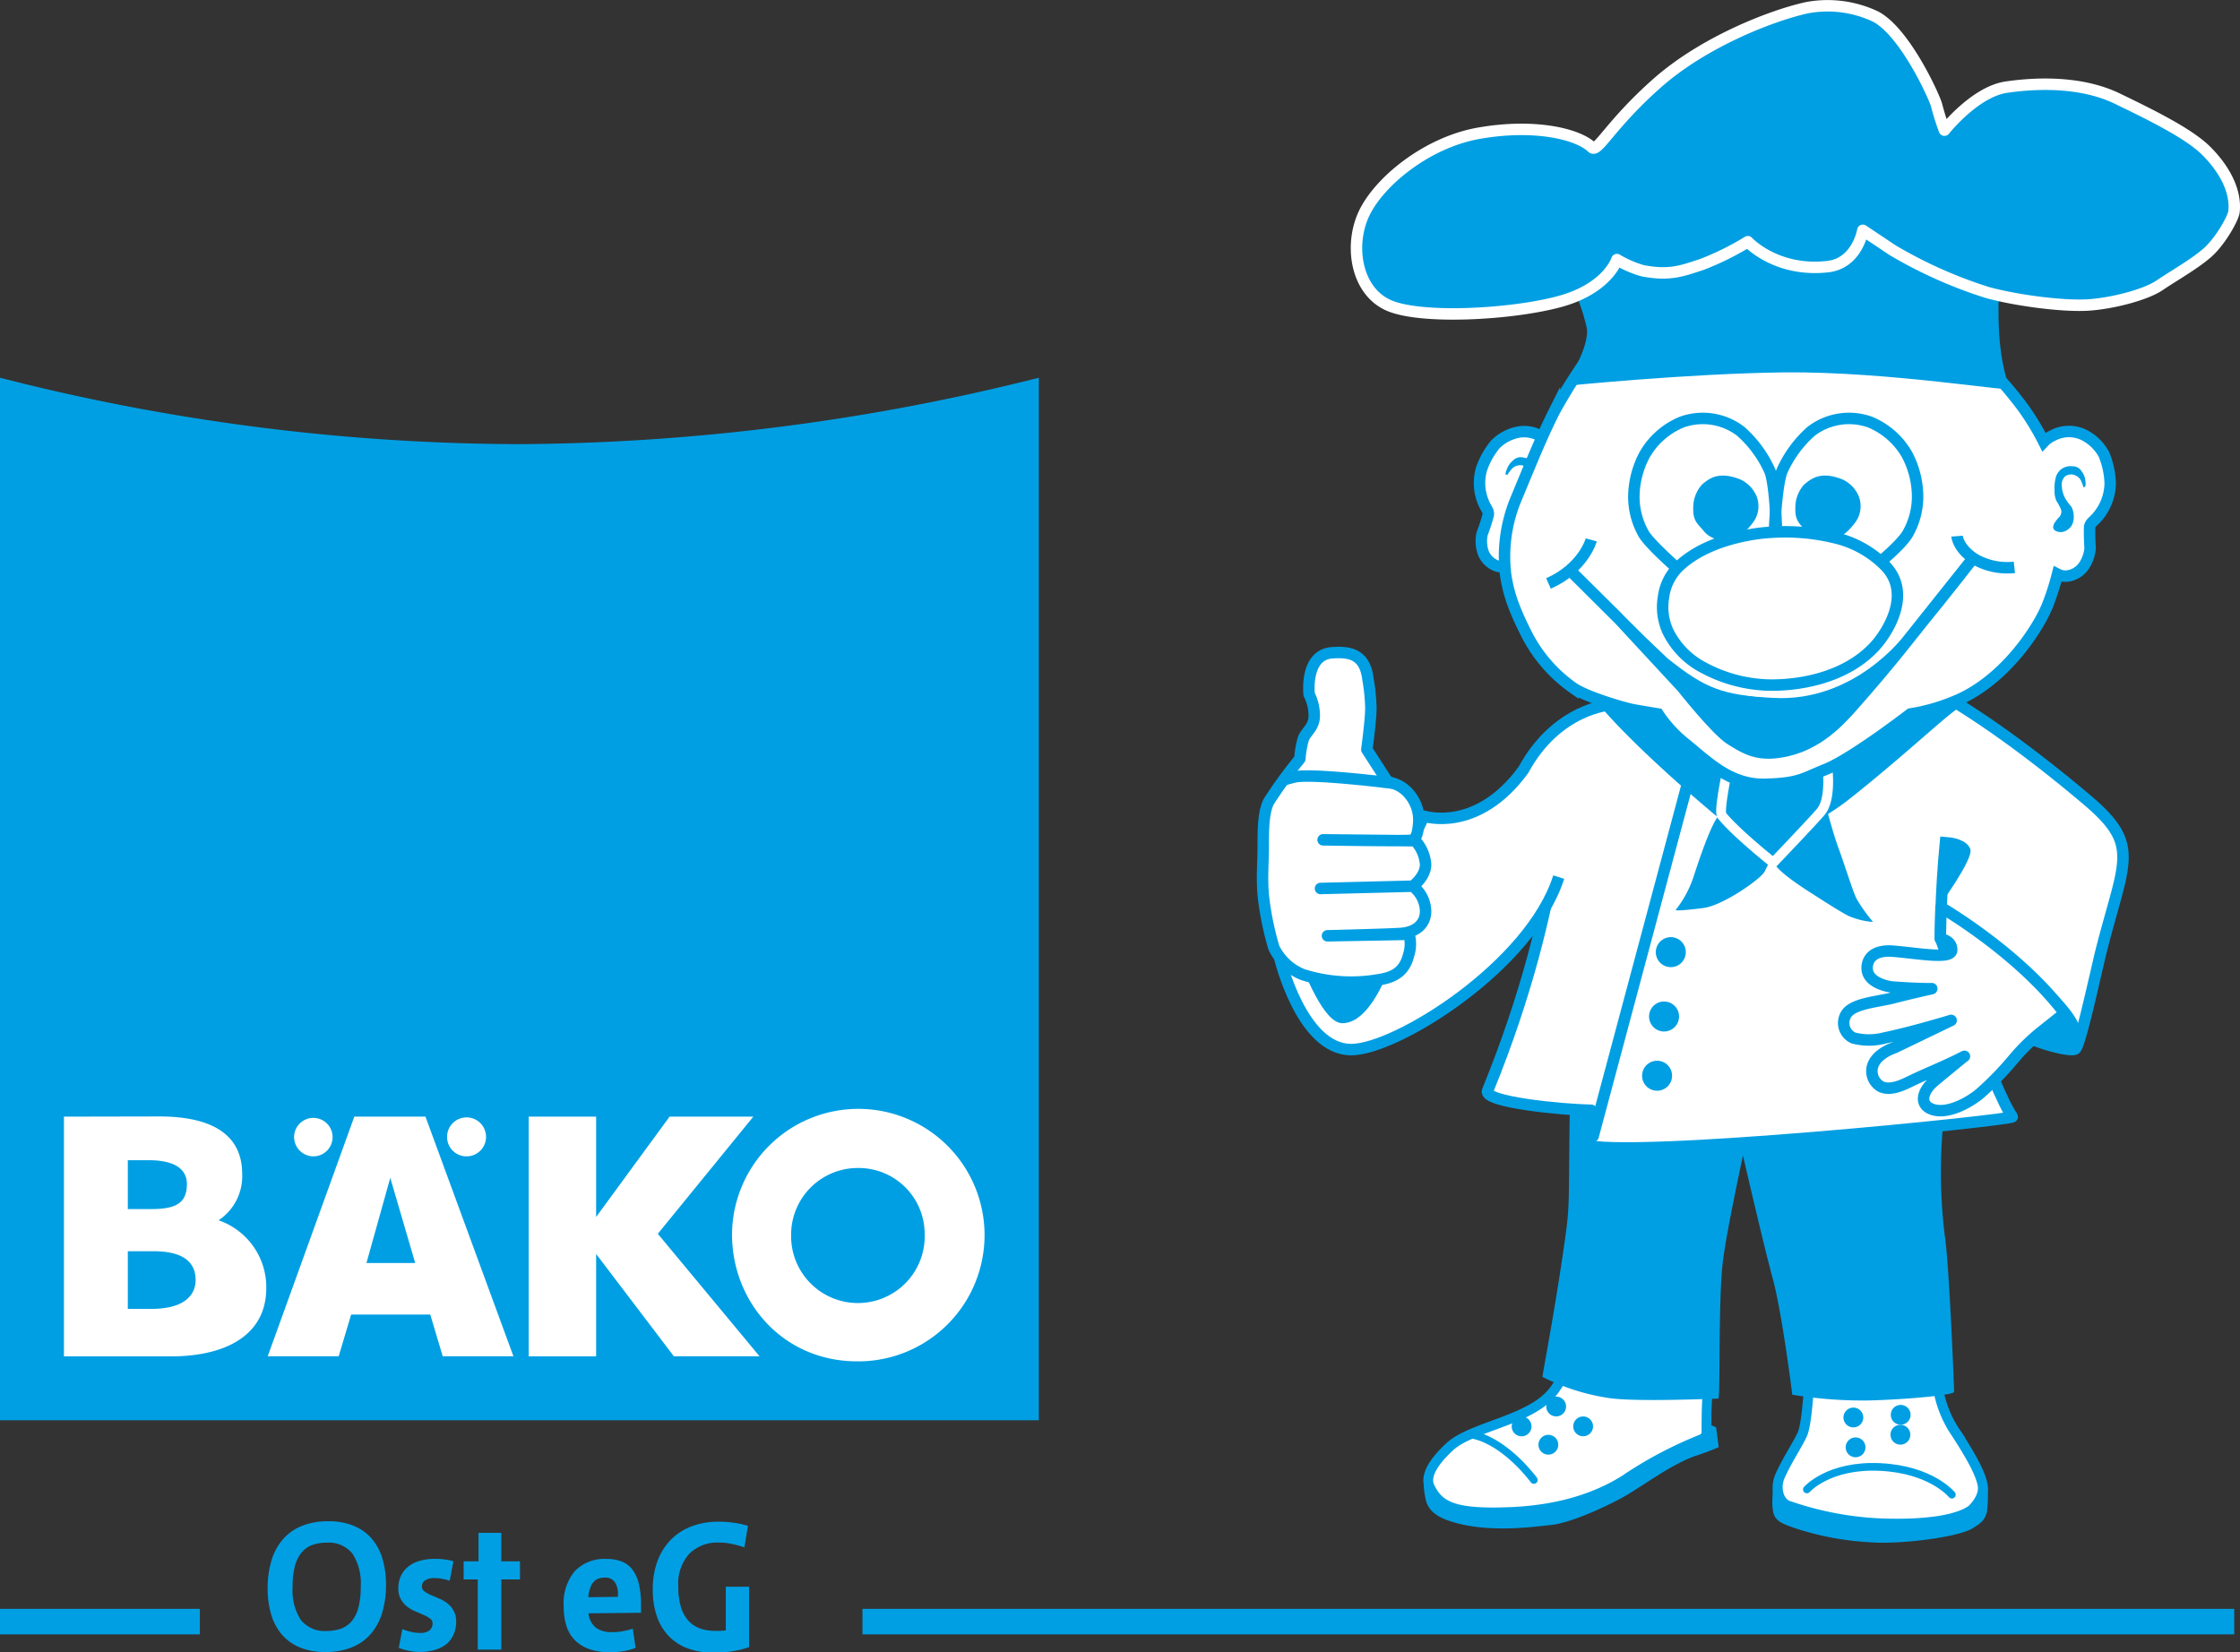<?xml version="1.0" encoding="UTF-8"?> <svg xmlns="http://www.w3.org/2000/svg" id="Ebene_1" data-name="Ebene 1" viewBox="0 0 359.79 265.42"><rect x="0" y="0" width="359.79" height="265.42" fill="#333333" stroke="none"/><defs><style>.cls-1,.cls-13,.cls-15,.cls-17,.cls-7{fill:#009fe3;}.cls-10,.cls-11,.cls-12,.cls-14,.cls-18,.cls-2,.cls-3,.cls-4,.cls-5,.cls-8{fill:#fff;}.cls-10,.cls-11,.cls-12,.cls-14,.cls-16,.cls-17,.cls-18,.cls-19,.cls-3,.cls-4,.cls-5,.cls-6,.cls-7,.cls-8,.cls-9{stroke:#009fe3;}.cls-10,.cls-11,.cls-13,.cls-14,.cls-16,.cls-17,.cls-3,.cls-4,.cls-6,.cls-7,.cls-9{stroke-miterlimit:10;}.cls-3{stroke-width:1.6px;}.cls-4{stroke-width:1.57px;}.cls-12,.cls-15,.cls-18,.cls-19,.cls-5,.cls-8{stroke-linejoin:round;}.cls-14,.cls-15,.cls-16,.cls-17,.cls-18,.cls-19,.cls-5,.cls-8,.cls-9{stroke-width:1.84px;}.cls-16,.cls-19,.cls-6,.cls-9{fill:none;}.cls-10,.cls-14,.cls-18,.cls-19,.cls-6,.cls-9{stroke-linecap:round;}.cls-6,.cls-7{stroke-width:1.23px;}.cls-8{stroke-linecap:square;}.cls-10{stroke-width:1.85px;}.cls-11{stroke-width:1.62px;}.cls-12{stroke-width:1.78px;}.cls-13,.cls-15{stroke:#fff;}.cls-13{stroke-width:1.57px;}</style></defs><title>Logo_BAEKO_Ost-eG_2016</title><path class="cls-1" d="M0,60.68A339.07,339.07,0,0,0,83.43,71.35a348.32,348.32,0,0,0,83.43-10.67V228.15H0V60.68Z"></path><path class="cls-2" d="M84.92,179.38v38.51H95.75V201.44l12.49,16.44H122L105.66,198.2,121,179.38H107.55L95.75,195.5V179.38ZM20.53,201h4.14c5.39,0,6.75,2.26,6.75,4.62s-1.73,4.64-7.08,4.64H20.53V201ZM10.27,179.38v38.51H27.52c7.91,0,15.25-2.88,15.25-11a11.37,11.37,0,0,0-7.66-10.86,8.5,8.5,0,0,0,3.79-7.44c0-7.32-6.48-9.24-13.31-9.24Zm10.27,7h3.39c3.32,0,6.09.95,6.09,3.85,0,3.23-2.05,4-5.8,4H20.53v-7.86Zm36.37-7L43,217.88H54.4l2-6.71H69.11l2,6.71H82.47L68.34,179.38Zm5.78,9.85,4,13.66H58.86l3.82-13.66Zm54.89,9.08c0,10.78,8.12,20.38,20.11,20.38a20.28,20.28,0,1,0-20.11-20.38Zm9.49.15a10.71,10.71,0,0,1,10.77-10.83,10.6,10.6,0,0,1,10.68,10.52,10.73,10.73,0,1,1-21.45.31ZM47.24,182.62a3.09,3.09,0,1,1,3.09,3.14,3.11,3.11,0,0,1-3.09-3.14Zm27.66,3.14a3.13,3.13,0,1,0-3.09-3.14,3.11,3.11,0,0,0,3.09,3.14Z"></path><path class="cls-3" d="M290.46,224s-.31,4.8-.92,6.28-2.59,4.42-3.67,6.93c-.72,1.69-.27,3.89,1.17,4.6a52,52,0,0,0,15,2.91c6.48.25,12.17-.37,14.68-2.19,0,0,2.09-1.9,1.74-3.92s-2-4.88-4.31-8.45a17.76,17.76,0,0,1-2.69-6.27"></path><path class="cls-4" d="M251.93,219.57a31.71,31.71,0,0,1-2.08,3.44c-3.44,5.19-13.34,6-17,9.4s-3.74,5.34-3.19,6.48c1.5,3.11,3.92,4.38,13,4s15.3-3,19.49-5.94a65.08,65.08,0,0,1,11.95-6.06s-.13-9.14.69-9.35l-2.07.53s-8.65.3-12.73-.38A52.18,52.18,0,0,1,251.93,219.57Z"></path><path class="cls-5" d="M311.41,111.3s9.19,4.82,23.83,17.21c8.58,7.27,6,9.55,2.29,24.07-1,4.07-3.39,15.26-4.18,15.91s-9.27-1.63-10.39-3.84a5.19,5.19,0,0,1-.49-1.05c-.6-2.69-1.55-3.81-2-5.83-.17-1.24-8,.67-8,.67l-4.33-4.75,2.38-7.36-58.09-22.44,2-9.42,4.45-1.24,9.82,7.25,7.45,4.19,7.55,1.38,4.79,1.68,9.32-6.48Z"></path><path class="cls-1" d="M311.41,145.65s5.6-7.65,5.07-9.23-3.12-1.88-3.12-1.88"></path><path class="cls-1" d="M252.12,172.65s.07,3,0,6.75c-.2,15.25.08,14.07-1,21.43-1.49,10.33-3.31,19.58-3.37,20.36a35.07,35.07,0,0,0,10.52,3.37c4.27.7,17.4.1,17.73.12s0-15,.66-21.43c.49-4.73,3.3-17.62,3.3-17.62s3.41,14.8,4.76,19.69c1.52,5.53,3.16,18.73,3.16,18.73a69.18,69.18,0,0,0,12.51.92c6.31-.19,13.43-.86,13.47-1.38s-.8-20.52-1.45-24.78a83.7,83.7,0,0,1,0-21l-39.43.09-1.61-.38h0l-.17-3Z"></path><path class="cls-6" d="M290.22,239.27s3.48-4,11.75-3.61,11.54,4.45,11.54,4.45"></path><path class="cls-1" d="M284.83,238.23s-.19,2.6-.15,3.46c.1,2.32.64,2.8,3.79,3.85a46.19,46.19,0,0,0,11.87,2.21c4.54.39,14-.75,16.45-2.21,1.62-1,1.93-1.34,2.34-2.59a20,20,0,0,0,.11-4.23s.13,3.41-3.12,4l-7.33,1.41-6.71.25-8.45-1.07-6.51-1.7Z"></path><path class="cls-6" d="M236.81,230.55c5.25,1.26,9.56,7.2,9.56,7.2"></path><path class="cls-1" d="M228.69,237.14a13.23,13.23,0,0,0,.44,4.26c.5,1.14,1.3,2.3,4.63,3.22,5.81,1.61,12.47.66,15.39.35s7.66-2.43,10.7-4c3.42-1.75,7.85-5.35,12.21-7a40.26,40.26,0,0,0,4-1.5l-.42-3.18-1.34-.62a7.94,7.94,0,0,1-3.24,3.43c-2.07.95-8.22,4.46-9.74,5.37a41.69,41.69,0,0,1-6.85,3.27,69.8,69.8,0,0,1-10.86,2,40.35,40.35,0,0,1-9.38-.39C230.54,241.77,228.69,237.14,228.69,237.14Z"></path><circle class="cls-7" cx="248.7" cy="232.1" r="0.98" transform="translate(-10.14 452.82) rotate(-83.48)"></circle><circle class="cls-7" cx="254.31" cy="229.15" r="0.98" transform="translate(-2.26 455.78) rotate(-83.48)"></circle><circle class="cls-7" cx="244.42" cy="229.15" r="0.98" transform="translate(-11.02 445.96) rotate(-83.48)"></circle><circle class="cls-7" cx="249.97" cy="225.96" r="0.98" transform="translate(-2.93 448.64) rotate(-83.48)"></circle><circle class="cls-7" cx="305.3" cy="227.29" r="0.98" transform="translate(56.2 515.07) rotate(-85.79)"></circle><circle class="cls-7" cx="297.69" cy="227.71" r="0.98" transform="translate(48.74 507.88) rotate(-85.79)"></circle><circle class="cls-7" cx="305.66" cy="232.1" r="0.98" transform="matrix(0.07, -1, 1, 0.07, 51.75, 519.89)"></circle><circle class="cls-7" cx="298.06" cy="232.51" r="0.98" transform="translate(44.28 512.69) rotate(-85.79)"></circle><path class="cls-8" d="M256.52,115.35c-.69-.39-3.3,1.76-3.58,2.49-2.15,5.68-1.24,26.13-14,57.39-.73,1.79,11.89,3.06,16.64,3.12.34,0-1.29,5.5-1.29,5.5,6.57,2.46,69.35-3.94,68.94-4.46-2.73-3.51-11.55-28.66-11.55-28.66s0-7.27.8-15.35"></path><line class="cls-9" x1="255.89" y1="182.53" x2="272.49" y2="120.48"></line><circle class="cls-1" cx="268.37" cy="152.97" r="2.41" transform="translate(35.01 355.36) rotate(-70.62)"></circle><circle class="cls-1" cx="267.29" cy="163.3" r="2.41" transform="translate(24.54 361.25) rotate(-70.62)"></circle><circle class="cls-1" cx="266.17" cy="172.82" r="2.41" transform="translate(14.81 366.55) rotate(-70.62)"></circle><path class="cls-10" d="M264.7,118.31"></path><path class="cls-10" d="M259.63,116"></path><path class="cls-11" d="M332.54,164.78l-1.73,1"></path><path class="cls-5" d="M250.36,140.9c-4.51,14.26-26.11,27.74-33.34,27.71-8,0-11.5-14.85-11.5-14.85s5.62-14.1,11.35-15.84c1.66-.3,10.6-4.19,10.6-4.19l1.24-2.62s8.52,2.83,16-7.46c5.4-9.94,14-10.43,14-10.43"></path><path class="cls-1" d="M226.92,142.37s-4,22-11.31,22c-3,0-6.12-8.08-7.54-11.83-2.53-6.67-.9-17.29-.9-17.29Z"></path><path class="cls-5" d="M210.28,111.56s-.76-6.41,3.72-6.7c2.52-.16,5.24,0,5.73,4.28a30,30,0,0,1,.46,4.63c0,1.91-.65,6.64-.65,6.64l3.12,4.84-.55.35a5.36,5.36,0,0,1,4.32,2.06,6.36,6.36,0,0,1,1.44,4.58c-.12,1.39-.32,2.66-1.28,2.75-1.4.13-14.07-.08-14.07-.08l14.8.15a6.3,6.3,0,0,1,1.66,3.81c0,2-2.06,3.49-2.06,3.49l-14.82.37,14.82-.37a5.2,5.2,0,0,1,2.06,4c0,2.24-1.75,3.44-4,3.59s-11.76.38-11.76.38l13.1-.24a5.71,5.71,0,0,1-.06,3.3c-.64,2.6-2.23,3.61-4.84,4a25.66,25.66,0,0,1-12.17-.83,8.73,8.73,0,0,1-4.64-4.32,47.65,47.65,0,0,1-1.71-8.51c-.24-2.82,0-5.11,0-7.7s0-5.5.88-7.25a71.5,71.5,0,0,1,5-6.87,16.61,16.61,0,0,1,.56-3.21c.4-1.15,1.76-1.83,1.76-3.74A7.62,7.62,0,0,0,210.28,111.56Z"></path><path class="cls-5" d="M206.21,125.3a17.15,17.15,0,0,1,2-.54c3.44-.48,15.64,1.07,15.64,1.07"></path><path class="cls-1" d="M312.21,145.68s3.52,6.42,6.79,12.72c3.14,6,3.87,6.93,7.1,9.13,1.91,1.3,6.43,1,6.43,1s6-1.54-4.15-10.52S312.21,145.68,312.21,145.68Z"></path><path class="cls-5" d="M313.48,152.6c0,1.55-5,.58-9.31.21-3.27-.29-4.23,1.25-4.27,2.6-.09,2.71,4,3.14,4,3.14,4.35.33,6.38.27,6.38.27s-3.72.83-6.15,1.47-6.33.86-7.51,2.52a2.64,2.64,0,0,0,1.07,3.93,9.78,9.78,0,0,0,5,0c4.52-.93,10.7-2.82,10.7-2.82l-9.13,4.4s-2.92.89-3.51,3.05a2.86,2.86,0,0,0,1.34,3.17c1.72.84,4-.49,5.36-1.12,2.11-1,4.11-1.8,6.62-3,2-1,1.37-.68,1.37-.68s-3.24,2.65-4.79,3.95c-1.93,1.61-2.46,3.83-.19,4.55,2.51.79,6-1.24,7.59-2.6a49.75,49.75,0,0,0,5.47-5.65,32.41,32.41,0,0,1,4.19-4.11l3.91-3.11c-7.43-9.82-19.86-17-19.86-17l-.11,5.05S313.51,151,313.48,152.6Z"></path><path class="cls-12" d="M324.82,141.77"></path><path class="cls-12" d="M327.77,152.59"></path><path class="cls-2" d="M317.51,148.1"></path><path class="cls-8" d="M274.24,182.53"></path><path class="cls-1" d="M257.6,114.09s5,6,17.76,16.73c3.4,2.86,10.28,3.71,10.28,3.71a38.15,38.15,0,0,0,11.19-6c10.38-8.16,18.47-16.25,18.45-14.89l-8.46-.46s-8.85,7.56-17.5,10.7c-3.76,1.36-13.11-.87-13.11-.87l-11.77-9.36Z"></path><path class="cls-1" d="M293.17,129.06s1.16,4.56,2.17,7.29,2.21,6.73,2.89,8.08a27.75,27.75,0,0,0,2.62,3.68,12.54,12.54,0,0,1-4-1c-1.57-.83-4.18-2.53-6-3.69s-5.11-3.34-5.95-4.8,2.23-6.91,2.23-6.91Z"></path><path class="cls-1" d="M278,129.06a7.92,7.92,0,0,0-2.21,2.33c-1.32,1.86-3.29,8-3.73,9.33a17.41,17.41,0,0,1-2.89,5.43c-.25.27,3-.09,4.52-.3,3.06-.44,8.86-4.45,9.7-5.76a40.48,40.48,0,0,0,2.22-5.13l-.34-5.38Z"></path><path class="cls-13" d="M293.34,121.88s1.1,6.16-.88,8.53c-1.13,1.36-7.64,8.17-7.64,8.17s-6-4.76-8.26-7.58c-.56-.69,1.06-8.13,1.06-8.13a10.7,10.7,0,0,0,7.94,2.42C289.71,125,293.34,121.88,293.34,121.88Z"></path><path class="cls-14" d="M249.64,76.88s1.33-3.82-1.13-6a5.21,5.21,0,0,0-5.11-1.35,7.07,7.07,0,0,0-3.25,1.89,12.66,12.66,0,0,0-2.21,4,8.07,8.07,0,0,0,.06,4.54c.57,1.78,1.09,1.88,1.06,2.7a31.16,31.16,0,0,1-1,3.09,5.65,5.65,0,0,0,.17,3,3.65,3.65,0,0,0,2,2.09,2.52,2.52,0,0,0,2.34-.19A8.26,8.26,0,0,0,244.31,89"></path><path class="cls-1" d="M241.87,76.25s-.15-.14.14-.81a3.26,3.26,0,0,1,1.06-1.51,1.69,1.69,0,0,1,1.63-.43A2.35,2.35,0,0,1,246.76,76a7.24,7.24,0,0,1-.37,2,4.58,4.58,0,0,1-.72,1.58c-.4.5.3,1.73.06,2.17s-1.51-.18-1.23.37a6.87,6.87,0,0,1,.47,1.05,1.56,1.56,0,0,1,0,.72.75.75,0,0,1-.63.52A1.67,1.67,0,0,1,243,84a2.5,2.5,0,0,1-.77-1.07,2.72,2.72,0,0,1,0-1.29,4.18,4.18,0,0,1,.61-1.44c.35-.5.74-.57,1.44-1.25a4.94,4.94,0,0,0,1.2-1.92,1.9,1.9,0,0,0-.09-1.76,2,2,0,0,0-.82-.5,1.87,1.87,0,0,0-1.7.51,7.54,7.54,0,0,0-.76,1Z"></path><path class="cls-14" d="M243.38,80.46c2.61-6.29,4.14-10.12,6.29-14.41a95,95,0,0,1,6.59-10.27l31.81-1.36s20.73.24,23.78.65,3.93.57,3.93.57,2.14,1.89,3.29,3a65.21,65.21,0,0,1,5.73,6.65,40.29,40.29,0,0,1,3.48,5.7,4.42,4.42,0,0,1,1.4-1,5.48,5.48,0,0,1,5.56.17A7.44,7.44,0,0,1,337.94,73a13.32,13.32,0,0,1,1,4.65,8.49,8.49,0,0,1-1.43,4.56c-1.11,1.63-1.67,1.56-1.87,2.4a32.79,32.79,0,0,0,.08,3.41,6,6,0,0,1-1.08,3,3.84,3.84,0,0,1-2.61,1.52,2.8,2.8,0,0,1-1.55-.3,41.85,41.85,0,0,1-1.67,5.16c-1.7,4.05-7.18,12.2-14.9,15.29a30.64,30.64,0,0,1-7.06,2s-9.37,7.22-13.57,8.89c-3.65,1.46-4.26,2.27-9.74,2.41s-9-3.36-12.64-6.36a20.89,20.89,0,0,1-4.59-4.94s-2.6-.42-4-.68-7.45-2-9.67-3.53a23.65,23.65,0,0,1-7.32-8.37c-2-3.92-3-6.54-3.48-9.76A24,24,0,0,1,243.38,80.46Z"></path><path class="cls-1" d="M321.89,39.16s-2.53,14.06.92,23.27c.92.69-19.43-2.78-36.18-2.61C271,60,251.38,62,251.38,62s4.15-6.45,3.46-9.45c-1.48-6.39-3.81-8.74-4.81-9.83l-1-1.09L263,32.79l5.46,2.8,8.93-1.39L283,32.79l7,3.11,7.78.63,5.75-2.4L310,37.21Z"></path><path class="cls-15" d="M259.71,41.7s-1.45,4.62-9.16,6.73-22.6,2.94-27.68.54-6.17-9.6-3.77-14.68,10-11.37,18.34-12.87c8.93-1.6,16,.07,18.27,2.27.9.85,3-3.75,10.49-10.36s18.26-10.8,23.93-12.07a18,18,0,0,1,11.1,1.39c4.69,2.43,9.41,12.74,9.83,14.26a39,39,0,0,0,1.26,4s4.88-6.17,9.94-6.91,12.12-.91,17.82,1.84,11.6,5.68,14.34,8.44,4.77,6.26,4.41,9.72c-.1,1-2.16,4.73-4.26,6.58s-5.44,3.72-7.69,5.25S339.21,48.77,335.3,49s-11.25-.69-16.06-2A72.79,72.79,0,0,1,304,40.2L299.21,37s-.88,5.29-5.62,5.83c-8.33.94-12.85-4-12.85-4a44.93,44.93,0,0,1-7.41,3.66c-3.08,1-5.13,1.85-9.5,1A17.21,17.21,0,0,1,259.71,41.7Z"></path><path class="cls-16" d="M323.55,91.14a10.51,10.51,0,0,1-6.21-1.23c-2.84-1.71-3-3.78-3-3.78"></path><path class="cls-17" d="M316.94,89.65s-5.18,6.64-7.74,9.73c-2,2.47-5.52,7.14-11.66,14.06-2.39,2.69-6.33,7-12.77,7.5-3.26.23-5.12-1.16-6.76-2.15-2.29-1.39-7.8-8.37-7.8-8.37L259.78,99.16l-7.62-7.56,11.38,11.33,3.64,3.47c6.39,5.16,9.38,6.17,17.57,6.63,13.62.77,21.81-10.35,21.81-10.35Z"></path><path class="cls-16" d="M255.59,86.73s-1.23,4.5-6.87,7"></path><path class="cls-1" d="M334.88,78.2s.18-.09.09-.8a3.06,3.06,0,0,0-.62-1.69,1.68,1.68,0,0,0-1.47-.81,2.55,2.55,0,0,0-1.63.36,2.42,2.42,0,0,0-1.06,1.48,6.85,6.85,0,0,0-.19,2,4.29,4.29,0,0,0,.27,1.67,9.62,9.62,0,0,1,.75,1.38,1.23,1.23,0,0,1-.3,1.3A7,7,0,0,0,330,84a1.51,1.51,0,0,0-.22.68.72.72,0,0,0,.48.64,1.76,1.76,0,0,0,1.45,0,2.59,2.59,0,0,0,1-.82,2.62,2.62,0,0,0,.37-1.22,3.92,3.92,0,0,0-.2-1.51c-.21-.56-.57-.72-1.06-1.54a4.63,4.63,0,0,1-.65-2.11,1.85,1.85,0,0,1,.57-1.64,2.08,2.08,0,0,1,.94-.27,1.86,1.86,0,0,1,1.52.9,7.07,7.07,0,0,1,.45,1.18Z"></path><path class="cls-2" d="M284,84.68s-9.51.44-15.32,5.69a9.33,9.33,0,0,0-3.09,5.9,10.62,10.62,0,0,0,.87,6.31,14.39,14.39,0,0,0,6,6.26,24.88,24.88,0,0,0,10.9,3.13c4.16.2,13.64-.55,19.33-7.21,2.22-2.6,6.14-9.23,1.56-14.08a17.94,17.94,0,0,0-8-4.84A35.67,35.67,0,0,0,284,84.68Z"></path><path class="cls-18" d="M285.36,85.63s-.19-7.85-1.1-10a18.71,18.71,0,0,0-4.66-6.34,10,10,0,0,0-9.48-1.48A12.24,12.24,0,0,0,264.19,73a14.54,14.54,0,0,0-1.75,6.37A12,12,0,0,0,264,85.74c1,1.76,6.08,6.16,6.08,6.16l14.72-4.28Z"></path><path class="cls-1" d="M279.49,77a5.16,5.16,0,0,1,2.67,2.76,4.4,4.4,0,0,1-.77,4.41c-1.22,1.58-2.58,2.59-4.34,2.53a3.84,3.84,0,0,1-3.45-1.47c-1-1.16-1.68-1.64-1.63-3.52a5.51,5.51,0,0,1,1.4-3.86C274.56,76.81,276.11,75.67,279.49,77Z"></path><path class="cls-19" d="M285,85.38s.34-7.6,1.24-9.75a18.71,18.71,0,0,1,4.66-6.34,10,10,0,0,1,9.48-1.48A12.24,12.24,0,0,1,306.29,73,14.54,14.54,0,0,1,308,79.41a12,12,0,0,1-1.58,6.32c-1,1.76-4.81,4.88-4.81,4.88l-16-3Z"></path><path class="cls-1" d="M295.9,77a5.16,5.16,0,0,1,2.67,2.76,4.4,4.4,0,0,1-.77,4.41c-1.22,1.58-2.58,2.59-4.34,2.53A3.84,3.84,0,0,1,290,85.23c-1-1.16-1.68-1.64-1.63-3.52a5.51,5.51,0,0,1,1.4-3.86C291,76.81,292.52,75.67,295.9,77Z"></path><path class="cls-18" d="M284.17,85.53s-8.77.4-14.13,5.11a8.31,8.31,0,0,0-2.85,5.3,9.32,9.32,0,0,0,.8,5.66,13.07,13.07,0,0,0,5.56,5.62,23.41,23.41,0,0,0,10,2.81c3.84.18,12.58-.5,17.83-6.48,2-2.33,5.66-8.29,1.44-12.64a16.63,16.63,0,0,0-7.41-4.35A33.76,33.76,0,0,0,284.17,85.53Z"></path><path class="cls-1" d="M52.74,244.38a10.43,10.43,0,0,1,4,.7,7.68,7.68,0,0,1,2.89,2,8.74,8.74,0,0,1,1.77,3.22,14.29,14.29,0,0,1,.6,4.29,15.41,15.41,0,0,1-.6,4.44,9.32,9.32,0,0,1-1.81,3.41,7.92,7.92,0,0,1-3.05,2.18,11.15,11.15,0,0,1-4.29.76,10.42,10.42,0,0,1-4-.7,7.66,7.66,0,0,1-2.89-2,8.72,8.72,0,0,1-1.77-3.22,14.27,14.27,0,0,1-.6-4.29,15.4,15.4,0,0,1,.6-4.44,9.33,9.33,0,0,1,1.81-3.41,7.93,7.93,0,0,1,3.05-2.18A11.15,11.15,0,0,1,52.74,244.38Zm-.27,3.44a6.8,6.8,0,0,0-2.27.36,4,4,0,0,0-1.74,1.2,5.62,5.62,0,0,0-1.09,2.2,12.91,12.91,0,0,0-.37,3.37,8.74,8.74,0,0,0,1.32,5.28A4.87,4.87,0,0,0,52.47,262a6.8,6.8,0,0,0,2.27-.36,4,4,0,0,0,1.74-1.2,5.62,5.62,0,0,0,1.09-2.2,12.91,12.91,0,0,0,.37-3.37,8.75,8.75,0,0,0-1.32-5.28A4.87,4.87,0,0,0,52.47,247.82Z"></path><path class="cls-1" d="M72.23,253.93a11.12,11.12,0,0,0-1.17-.3,6.6,6.6,0,0,0-1.29-.12,2.6,2.6,0,0,0-1.48.36,1.16,1.16,0,0,0-.52,1,.91.91,0,0,0,.42.78,5.76,5.76,0,0,0,1,.57l1.33.57a6.09,6.09,0,0,1,1.33.76,4,4,0,0,1,1,1.18,3.52,3.52,0,0,1,.42,1.8,4.93,4.93,0,0,1-.37,1.92A4.21,4.21,0,0,1,71.84,264,5.36,5.36,0,0,1,70,265a8.19,8.19,0,0,1-2.59.37,8.06,8.06,0,0,1-2-.24,10.07,10.07,0,0,1-1.36-.42l.57-3a12.18,12.18,0,0,0,1.33.42,5.85,5.85,0,0,0,1.45.18A2.39,2.39,0,0,0,69,261.9a1.45,1.45,0,0,0,.48-1.12.92.92,0,0,0-.42-.78,5.79,5.79,0,0,0-1-.57l-1.33-.57a6,6,0,0,1-1.33-.76,4,4,0,0,1-1-1.17,3.49,3.49,0,0,1-.42-1.81,4.69,4.69,0,0,1,.36-1.84,4.08,4.08,0,0,1,1.09-1.5,5.17,5.17,0,0,1,1.84-1,8.36,8.36,0,0,1,2.57-.36,11.12,11.12,0,0,1,1.84.13,8.63,8.63,0,0,1,1.15.25Z"></path><path class="cls-1" d="M80.52,246.24v4.58h3v2.9h-3V265H76.74V253.72H74.47v-2.9h2.39v-4.58Z"></path><path class="cls-1" d="M97.42,250.43a6.74,6.74,0,0,1,2.38.39,4,4,0,0,1,1.74,1.27,6,6,0,0,1,1.06,2.3,14.47,14.47,0,0,1,.36,3.49v1.2l-8.44.09a3.43,3.43,0,0,0,1.26,2.36,4.3,4.3,0,0,0,2.48.66,9.52,9.52,0,0,0,1.81-.16,12.36,12.36,0,0,0,1.57-.4l.45,3.08a7.72,7.72,0,0,1-1.56.46,11.69,11.69,0,0,1-2.54.25,9.7,9.7,0,0,1-3.43-.54,6.06,6.06,0,0,1-2.32-1.5,5.7,5.7,0,0,1-1.3-2.32,10.65,10.65,0,0,1-.4-3,8.09,8.09,0,0,1,1.78-5.67A6.6,6.6,0,0,1,97.42,250.43Zm-.27,3a3.17,3.17,0,0,0-.94.13,2,2,0,0,0-.79.48,2.63,2.63,0,0,0-.6,1,5.83,5.83,0,0,0-.33,1.54l4.76-.06v-.39a3.23,3.23,0,0,0-.52-2A1.83,1.83,0,0,0,97.15,253.42Z"></path><path class="cls-1" d="M119.57,248.57q-.6-.21-1.75-.49a9.78,9.78,0,0,0-2.35-.28,6.41,6.41,0,0,0-4.74,1.78,7.21,7.21,0,0,0-1.78,5.31,11.07,11.07,0,0,0,.42,3.26,5.74,5.74,0,0,0,1.2,2.2,4.58,4.58,0,0,0,1.86,1.24,7,7,0,0,0,2.39.39l.88,0q.46,0,.88-.09v-7h3.74v9.7a13.64,13.64,0,0,1-2.11.57,17.28,17.28,0,0,1-3.58.33,11.9,11.9,0,0,1-4-.63,8.14,8.14,0,0,1-3.08-1.9,8.53,8.53,0,0,1-2-3.19,13,13,0,0,1-.7-4.49,12.77,12.77,0,0,1,.73-4.44,9.71,9.71,0,0,1,2.09-3.41,9.26,9.26,0,0,1,3.32-2.2,11.88,11.88,0,0,1,4.41-.78,16.19,16.19,0,0,1,2.74.21,15.16,15.16,0,0,1,2,.45Z"></path><rect class="cls-1" x="138.53" y="258.45" width="220.33" height="4.1"></rect><rect class="cls-1" y="258.45" width="32.1" height="4.1"></rect></svg> 